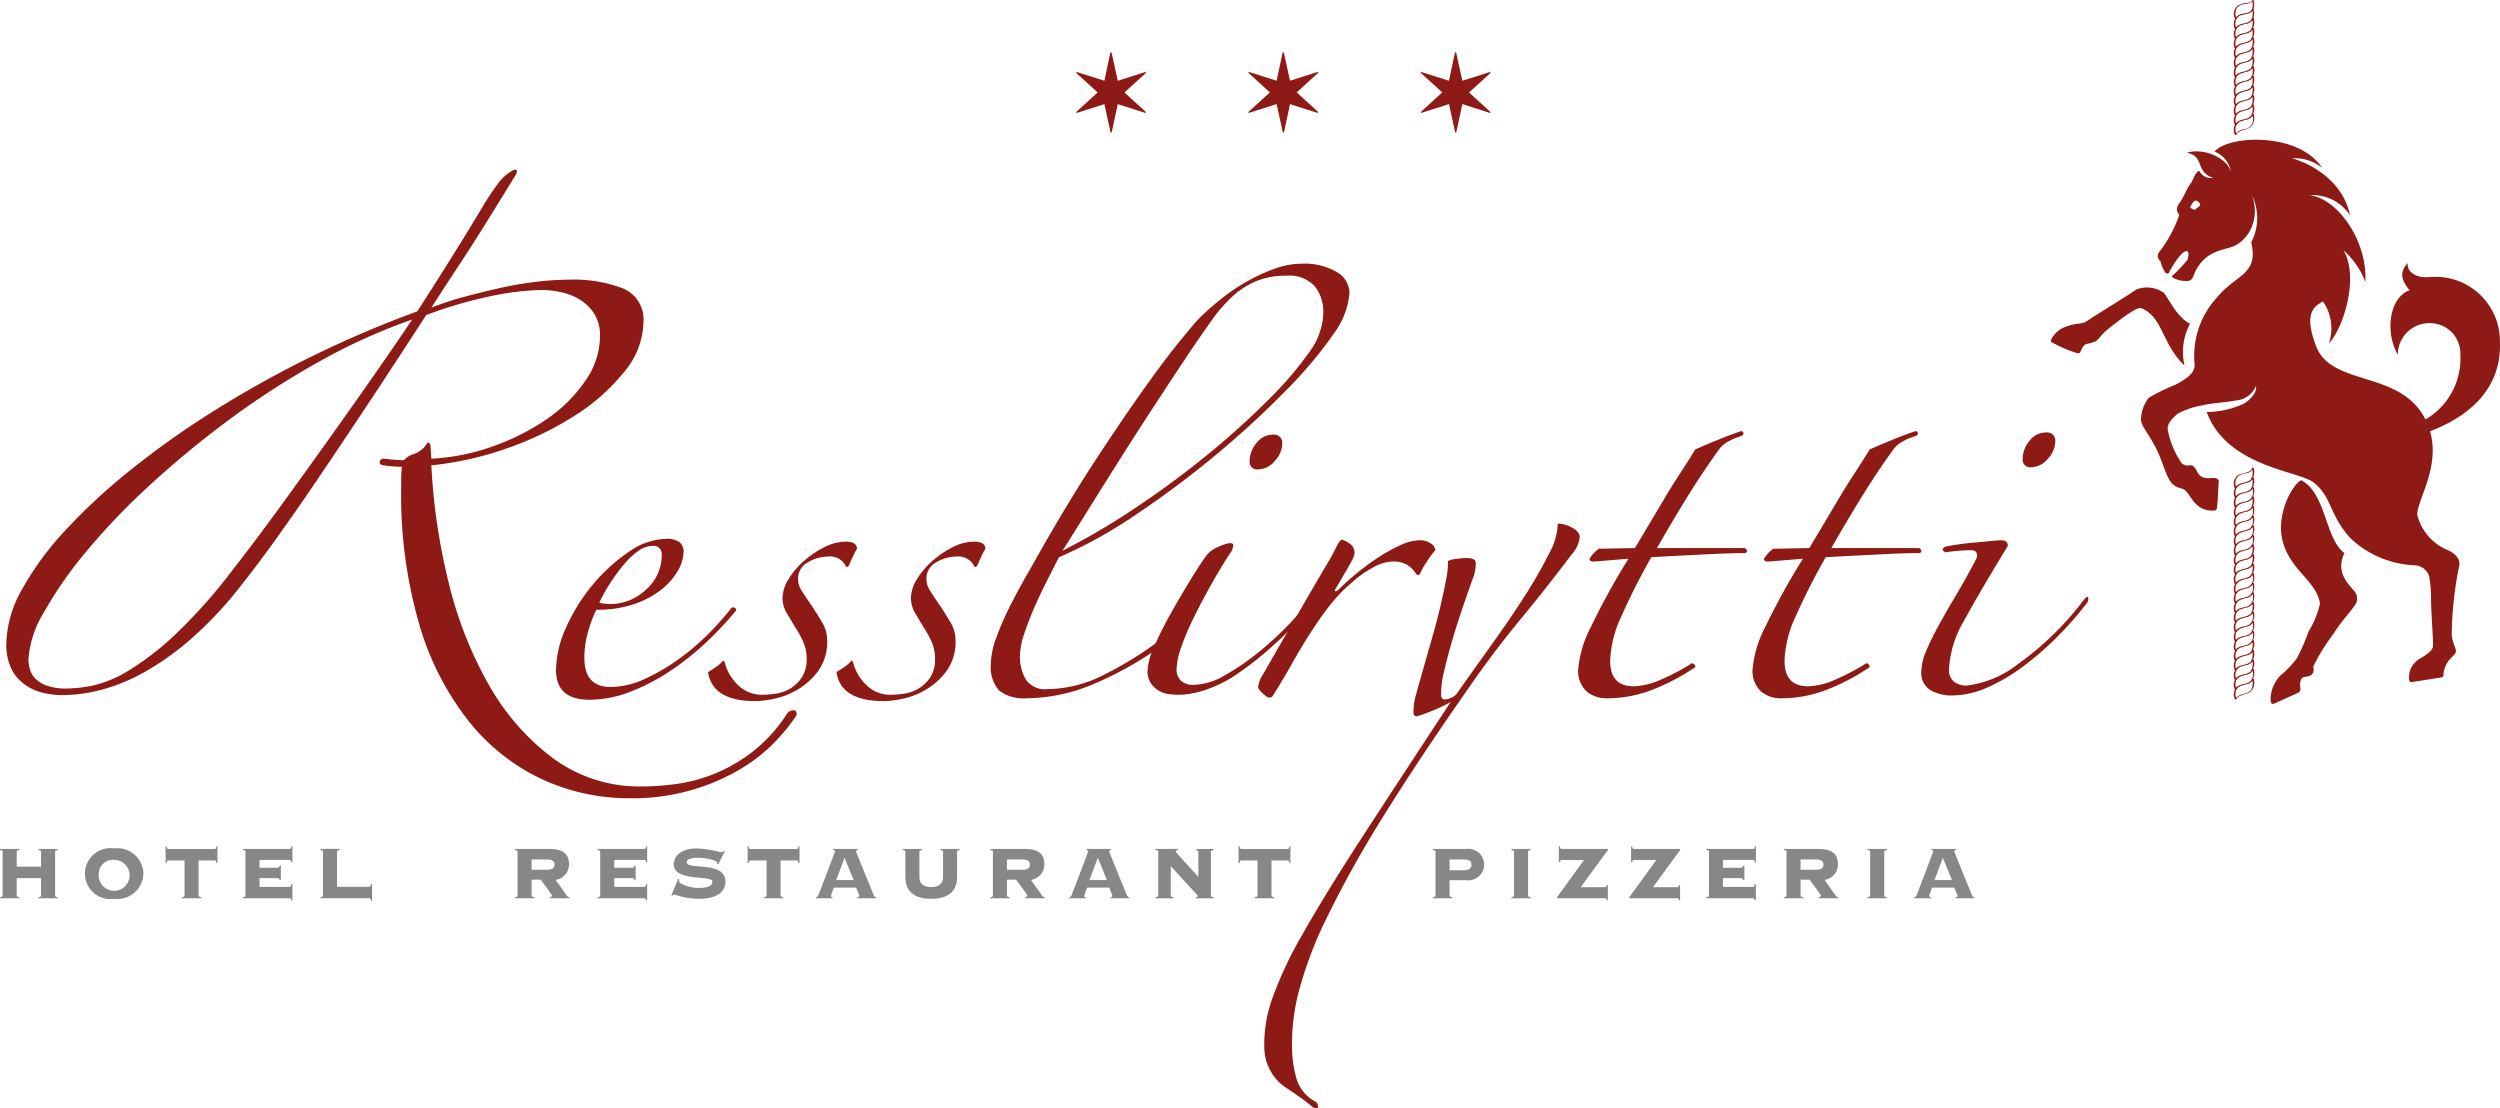 <svg id="Logo" xmlns="http://www.w3.org/2000/svg" xmlns:xlink="http://www.w3.org/1999/xlink" width="200" height="88.671" viewBox="0 0 200 88.671">
  <defs>
    <clipPath id="clip-path">
      <rect id="Rechteck_87" data-name="Rechteck 87" width="200" height="88.671" fill="none"/>
    </clipPath>
  </defs>
  <g id="Gruppe_43" data-name="Gruppe 43">
    <g id="Gruppe_42" data-name="Gruppe 42" clip-path="url(#clip-path)">
      <path id="Pfad_7667" data-name="Pfad 7667" d="M33.053,61.623q-.353,0-.707-.029c-.236-.02-.491-.048-.766-.089-.236-.038-.334-.137-.294-.294a.314.314,0,0,1,.352-.236q.472.061.885.089c.275.02.51.03.708.03a1.589,1.589,0,0,1,.824-.5,2.107,2.107,0,0,0,1.061-.914c.157,0,.235.138.235.412l.061.885A17.036,17.036,0,0,0,40.3,60a18.226,18.226,0,0,0,4.331-2.181,11.73,11.73,0,0,0,3.094-3.064,6.279,6.279,0,0,0,1.179-3.565,3.236,3.236,0,0,0-.472-1.827,3.661,3.661,0,0,0-1.149-1.119,4.768,4.768,0,0,0-1.5-.588,7.256,7.256,0,0,0-1.531-.178,21.8,21.8,0,0,0-3.832.442A34.9,34.9,0,0,0,35,49.484q-2.593,4.007-4.744,7.248t-3.948,5.893q-1.8,2.652-3.3,4.744t-2.858,3.8A30.7,30.7,0,0,1,16.2,75.382a22.2,22.2,0,0,1-3.771,2.683,14.712,14.712,0,0,1-3.477,1.414,12.736,12.736,0,0,1-3.064.412,6.922,6.922,0,0,1-1.5-.176,4.117,4.117,0,0,1-1.473-.647A3.45,3.45,0,0,1,1.821,77.8a4.407,4.407,0,0,1-.412-2.033,9.132,9.132,0,0,1,1.237-4.3A23.862,23.862,0,0,1,6.094,66.75a47.491,47.491,0,0,1,5.245-4.862,70.5,70.5,0,0,1,6.688-4.743,86.927,86.927,0,0,1,16.264-7.956q1.589-2.474,2.917-4.6t2.445-4.007q.471-.766,1.032-1.532a3.767,3.767,0,0,1,1.208-1.121q.529-.236.294.3-.471.765-1.179,1.915t-1.59,2.563q-.885,1.415-1.916,2.976t-2.091,3.211A23.6,23.6,0,0,1,38,48.04q1.415-.383,2.858-.707a29.148,29.148,0,0,1,2.888-.5,22.039,22.039,0,0,1,2.681-.179,11,11,0,0,1,4.331.708,2.679,2.679,0,0,1,1.62,2.711,6.354,6.354,0,0,1-1.531,3.949,16.07,16.07,0,0,1-3.948,3.5A25.519,25.519,0,0,1,41.45,60.15a25.868,25.868,0,0,1-6.039,1.356,49.514,49.514,0,0,0,1.354,9.252,31.533,31.533,0,0,0,3.211,8.25,18.969,18.969,0,0,0,5.157,5.922,11.662,11.662,0,0,0,7.13,2.268,20.686,20.686,0,0,0,2.8-.206,12.758,12.758,0,0,0,3.035-.825A13.051,13.051,0,0,0,61.133,84.4a12.168,12.168,0,0,0,2.74-3.035.639.639,0,0,1,.471-.264c.2-.021.294.107.294.381a14.6,14.6,0,0,1-1.944,2.358,13.373,13.373,0,0,1-2.827,2.122,16.939,16.939,0,0,1-8.6,2.179,16.584,16.584,0,0,1-6.953-1.5,16.32,16.32,0,0,1-5.835-4.568,22.681,22.681,0,0,1-4.006-7.748,37.214,37.214,0,0,1-1.474-11.109v-.648a8.785,8.785,0,0,1,.058-.943M19.559,69.814q1.709-2.179,3.683-4.89t3.948-5.482q1.975-2.768,3.742-5.3t2.946-4.3a47.17,47.17,0,0,0-7.689,3.507A67.71,67.71,0,0,0,19,58.029a77.473,77.473,0,0,0-6.306,5.244,53.3,53.3,0,0,0-5.008,5.275,31.887,31.887,0,0,0-3.3,4.773,8.194,8.194,0,0,0-1.208,3.742,3.288,3.288,0,0,0,.088.649,1.774,1.774,0,0,0,.383.765,2.4,2.4,0,0,0,.914.62,4.37,4.37,0,0,0,1.68.265,11.151,11.151,0,0,0,2.091-.236,9.474,9.474,0,0,0,2.829-1.179,22.6,22.6,0,0,0,3.713-2.859,42.19,42.19,0,0,0,4.684-5.274" transform="translate(-0.904 -24.281)" fill="#8d1a14"/>
      <path id="Pfad_7668" data-name="Pfad 7668" d="M138.427,125.906a27.147,27.147,0,0,1-2.3,2.466,21.758,21.758,0,0,1-2.892,2.325,16.657,16.657,0,0,1-3.233,1.7,9.081,9.081,0,0,1-3.317.652q-2.665,0-2.665-2.381a8.479,8.479,0,0,1,.822-3.431,14.445,14.445,0,0,1,2.126-3.4,13.721,13.721,0,0,1,2.864-2.609,5.37,5.37,0,0,1,2.976-1.049,1.663,1.663,0,0,1,1.106.284.953.953,0,0,1,.312.737,3.162,3.162,0,0,1-.425,1.474,5.162,5.162,0,0,1-1.276,1.5,7.3,7.3,0,0,1-2.155,1.192,9.021,9.021,0,0,1-3.118.481,9.042,9.042,0,0,0-.623,1.617,7.516,7.516,0,0,0-.341,2.24q0,2.323,2.1,2.324a6.542,6.542,0,0,0,2.693-.625,15.567,15.567,0,0,0,2.693-1.559,19.321,19.321,0,0,0,2.411-2.041,21.438,21.438,0,0,0,1.842-2.07.229.229,0,0,1,.4.171m-5.953-4.423a.651.651,0,0,0-.737-.737,2.007,2.007,0,0,0-1.164.425,6.251,6.251,0,0,0-1.162,1.107,14.236,14.236,0,0,0-1.076,1.474,12.821,12.821,0,0,0-.852,1.53,1.3,1.3,0,0,0,.4.086c.189.018.34.027.454.027a4.115,4.115,0,0,0,2.891-1.162,3.636,3.636,0,0,0,1.247-2.749" transform="translate(-79.538 -77.071)" fill="#8d1a14"/>
      <path id="Pfad_7669" data-name="Pfad 7669" d="M169.218,122.683c-.114.188-.208.207-.284.056a1.4,1.4,0,0,0-1.417-.737,3.177,3.177,0,0,0-1.587.453,1.472,1.472,0,0,0-.8,1.361,1.694,1.694,0,0,0,.284.906q.284.456.793,1.193c.3.452.586.907.852,1.36a2.785,2.785,0,0,1,.4,1.417,4,4,0,0,1-.681,2.411,5.56,5.56,0,0,1-1.616,1.5,5.986,5.986,0,0,1-1.9.765,8.034,8.034,0,0,1-1.531.2q-3.459,0-3.8-2.325.284-.168.652-.424a2.293,2.293,0,0,0,.538-.483c.076,0,.133.076.17.228a3.723,3.723,0,0,0,1.078,1.757,2.662,2.662,0,0,0,1.871.737,8.012,8.012,0,0,0,1.077-.085,3.142,3.142,0,0,0,1.164-.4,2.958,2.958,0,0,0,.935-.879,2.632,2.632,0,0,0,.4-1.531,3.252,3.252,0,0,0-.283-1.361,8.1,8.1,0,0,0-.624-1.135l-.68-1.134a2.376,2.376,0,0,1-.341-1.247,2.884,2.884,0,0,1,.482-1.475,6.261,6.261,0,0,1,1.219-1.446,7.878,7.878,0,0,1,1.616-1.1,3.747,3.747,0,0,1,1.729-.454q.908,0,.908.567a6.578,6.578,0,0,0-.34.652c-.113.246-.208.464-.283.653" transform="translate(-101.285 -77.477)" fill="#8d1a14"/>
      <path id="Pfad_7670" data-name="Pfad 7670" d="M197.847,122.683c-.114.188-.208.207-.284.056a1.4,1.4,0,0,0-1.417-.737,3.179,3.179,0,0,0-1.587.453,1.472,1.472,0,0,0-.8,1.361,1.691,1.691,0,0,0,.285.906q.284.456.793,1.193c.3.452.586.907.852,1.36a2.784,2.784,0,0,1,.4,1.417,3.992,3.992,0,0,1-.68,2.411,5.562,5.562,0,0,1-1.615,1.5,5.988,5.988,0,0,1-1.9.765,8.03,8.03,0,0,1-1.531.2q-3.46,0-3.8-2.325.284-.168.652-.424a2.3,2.3,0,0,0,.538-.483c.076,0,.133.076.17.228A3.72,3.72,0,0,0,189,132.321a2.661,2.661,0,0,0,1.871.737,8.013,8.013,0,0,0,1.078-.085,3.144,3.144,0,0,0,1.164-.4,2.963,2.963,0,0,0,.935-.879,2.632,2.632,0,0,0,.4-1.531,3.252,3.252,0,0,0-.283-1.361,8.1,8.1,0,0,0-.624-1.135q-.34-.567-.68-1.134a2.373,2.373,0,0,1-.341-1.247,2.881,2.881,0,0,1,.482-1.475,6.288,6.288,0,0,1,1.219-1.446,7.871,7.871,0,0,1,1.615-1.1,3.753,3.753,0,0,1,1.73-.454q.907,0,.907.567a6.743,6.743,0,0,0-.34.652c-.113.246-.209.464-.284.653" transform="translate(-119.645 -77.477)" fill="#8d1a14"/>
      <path id="Pfad_7671" data-name="Pfad 7671" d="M248.33,64.572a33.868,33.868,0,0,1-3.8,4.48A73.111,73.111,0,0,1,239,74.126a76.907,76.907,0,0,1-6.322,4.734,37.406,37.406,0,0,1-6.237,3.46q-.4.793-.935,1.843t-1.02,2.154q-.483,1.106-.822,2.127a5.818,5.818,0,0,0-.34,1.814,3.587,3.587,0,0,0,.454,1.814,1.846,1.846,0,0,0,1.758.795,10.025,10.025,0,0,0,4.31-1.049,28.207,28.207,0,0,0,4.592-2.806c.227-.189.378-.218.454-.085s.019.273-.17.425a27.966,27.966,0,0,1-5.726,3.2,14.061,14.061,0,0,1-5.161,1.05,3.229,3.229,0,0,1-2.155-.6,2.819,2.819,0,0,1-.68-2.183,6.24,6.24,0,0,1,.425-2.042,22.731,22.731,0,0,1,1.048-2.438q.627-1.246,1.306-2.438t1.191-2.1q2.323-4.084,4.479-7.372t3.856-5.669q1.7-2.382,2.863-3.8t1.5-1.758a20.493,20.493,0,0,1,1.871-1.645,16,16,0,0,1,2.1-1.388,13.549,13.549,0,0,1,2.154-.965,6.184,6.184,0,0,1,1.986-.368,5.173,5.173,0,0,1,2.92.68,1.97,1.97,0,0,1,.992,1.645,6.378,6.378,0,0,1-1.362,3.4m-1.586.964a4.984,4.984,0,0,0,.566-1.219,4.773,4.773,0,0,0,.284-1.56,3.249,3.249,0,0,0-.679-2.1,2.745,2.745,0,0,0-2.269-.851,6.188,6.188,0,0,0-2.467.454,6.614,6.614,0,0,0-1.9,1.247,12.336,12.336,0,0,0-1.615,1.872q-.766,1.077-1.616,2.324-1.248,1.871-2.752,4.167t-2.919,4.536q-1.418,2.239-2.636,4.2t-2.013,3.2a54.836,54.836,0,0,0,5.755-3.374q3.033-2.012,5.813-4.281a63.391,63.391,0,0,0,5.018-4.535,27.687,27.687,0,0,0,3.431-4.083" transform="translate(-141.729 -37.738)" fill="#8d1a14"/>
      <path id="Pfad_7672" data-name="Pfad 7672" d="M269.262,110.323a25.54,25.54,0,0,1-3.119,3.344,26.706,26.706,0,0,1-3.23,2.552,10.189,10.189,0,0,1-2.325,1.133,6.886,6.886,0,0,1-2.155.4,6.608,6.608,0,0,1-.794-.056,2.04,2.04,0,0,1-.822-.283,2.1,2.1,0,0,1-.624-.6,1.71,1.71,0,0,1-.254-.992,5.363,5.363,0,0,1,.567-2.013q.565-1.275,1.332-2.636t1.53-2.607q.766-1.249,1.22-1.872a2.13,2.13,0,0,1,.992-.764,3.123,3.123,0,0,1,.935-.313c.188,0,.284.057.284.171a1.094,1.094,0,0,1-.085.341.959.959,0,0,1-.2.34q-.737,1.134-1.5,2.494t-1.39,2.637a20.65,20.65,0,0,0-.992,2.353,5.645,5.645,0,0,0-.368,1.7,1.231,1.231,0,0,0,.368.993,1.48,1.48,0,0,0,.992.312,5.169,5.169,0,0,0,2.5-.766,19.457,19.457,0,0,0,2.693-1.842,25.709,25.709,0,0,0,2.465-2.268,21.658,21.658,0,0,0,1.759-2.042c.188-.188.293-.235.312-.142a.854.854,0,0,1-.086.426m-2.551-12.645a2.083,2.083,0,0,1-.595,1.361,1.751,1.751,0,0,1-1.333.68.6.6,0,0,1-.681-.68,2.252,2.252,0,0,1,.539-1.417,1.635,1.635,0,0,1,1.331-.682.653.653,0,0,1,.737.738" transform="translate(-164.135 -62.168)" fill="#8d1a14"/>
      <path id="Pfad_7673" data-name="Pfad 7673" d="M294.773,121.187a9.157,9.157,0,0,0-.708.965,5.552,5.552,0,0,0-.483.851.221.221,0,0,1-.227.17c-.038,0-.094-.056-.169-.17a2.476,2.476,0,0,0-.313-.369,2.055,2.055,0,0,0-.54-.368,2.194,2.194,0,0,0-.963-.17,3.4,3.4,0,0,0-1.643.511,8.328,8.328,0,0,0-1.588,1.133,12.481,12.481,0,0,0-1.9,1.984q-.821,1.078-1.559,2.24t-1.419,2.382q-.679,1.217-1.473,2.464c-.039.114-.152.171-.34.171-.076,0-.237-.113-.483-.34s-.367-.4-.367-.509a2.358,2.358,0,0,1,.4-1.022q.907-1.589,1.843-3.2t1.757-3.035q.822-1.417,1.445-2.465a17.286,17.286,0,0,0,.852-1.559c.189-.34.32-.511.4-.511a1.769,1.769,0,0,1,.566.284.887.887,0,0,1,.453.793,1.539,1.539,0,0,1-.2.567c-.132.265-.283.538-.453.822s-.33.559-.482.822-.265.453-.339.567c-.114.189-.133.283-.057.283a.458.458,0,0,0,.282-.171q.569-.566,1.39-1.246a19.043,19.043,0,0,1,1.73-1.276,12.834,12.834,0,0,1,1.786-.992,3.88,3.88,0,0,1,1.56-.4,1.5,1.5,0,0,1,.878.255.7.7,0,0,1,.369.538" transform="translate(-179.949 -77.173)" fill="#8d1a14"/>
      <path id="Pfad_7674" data-name="Pfad 7674" d="M307.209,117.819a2.419,2.419,0,0,1-.674,1.449q-1.984,2.64-4.005,5.084t-3.785,4.961q-4.436,6.323-7.3,10.961a86.334,86.334,0,0,0-4.5,8.086,31.481,31.481,0,0,0-2.237,5.944,16.591,16.591,0,0,0-.509,4.591,9.257,9.257,0,0,0,.389,2.4,3.121,3.121,0,0,0,1.494,1.722.445.445,0,0,1,.187.39q.012.284-.452.019a9.849,9.849,0,0,0-.853-.673q-.557-.4-1.2-.826a3.7,3.7,0,0,1-1.187-1.2,3.917,3.917,0,0,1-.6-2.017,10.864,10.864,0,0,1,.624-3.916,31.234,31.234,0,0,1,2.44-5.186q1.738-3.087,4.635-7.554t7.209-11.014a14.905,14.905,0,0,1-2.674,1.139.251.251,0,0,1-.3-.272,5.056,5.056,0,0,1,.217-1.512q.247-.891.787-2.787.246-.862.566-1.984t.584-2.239q.261-1.118.447-2.091a7.08,7.08,0,0,0,.16-1.539,2.286,2.286,0,0,1,.674-.17q.395-.047.679-.06c.566-.024.856.1.868.36a3.261,3.261,0,0,1-.23,1.258q-.354.98-.807,2.306t-.848,2.676q-.394,1.351-.657,2.5a7.2,7.2,0,0,0-.232,1.828c.011.264.111.392.3.383a1.41,1.41,0,0,0,.421-.1,1.661,1.661,0,0,0,.471-.275q1.443-2.049,2.914-4.1t2.638-3.889a35.613,35.613,0,0,0,1.9-3.318,5.275,5.275,0,0,0,.692-2.386,2.338,2.338,0,0,1,1.091.293q.637.312.656.765" transform="translate(-180.832 -74.878)" fill="#8d1a14"/>
      <path id="Pfad_7675" data-name="Pfad 7675" d="M365.048,96.548a4.362,4.362,0,0,0-1.021.425,2.246,2.246,0,0,0-.851.766q-1.3,1.814-2.523,3.8t-2.353,3.969h7.031c.113.076.17.151.17.227a.181.181,0,0,1-.114.169c-.3,0-.757.01-1.361.029s-1.267.047-1.985.086-1.455.075-2.211.112-1.418.076-1.985.114a53.191,53.191,0,0,0-2.438,4.819,9.021,9.021,0,0,0-.851,3.459q0,2.042,1.873,2.041a5.519,5.519,0,0,0,2.069-.481,18.356,18.356,0,0,0,2.467-1.276c.112-.115.226-.1.339.029s.076.235-.113.31a16.752,16.752,0,0,1-3.572,1.814,10.213,10.213,0,0,1-3.345.568,2.488,2.488,0,0,1-1.589-.539,2.218,2.218,0,0,1-.68-1.843,9,9,0,0,1,1.021-3.346,54.608,54.608,0,0,1,3-5.443l-1.672.142q-.994.085-1.163.085c-.189,0-.283-.076-.283-.227a2.8,2.8,0,0,1,.736-.794l2.892-.057q.509-.851,1.134-1.9l1.248-2.1q.625-1.048,1.276-2.041t1.162-1.843c.416-.188.992-.435,1.731-.737s1.389-.547,1.956-.737c.075,0,.131.048.17.142s-.02.179-.17.255" transform="translate(-225.743 -61.662)" fill="#8d1a14"/>
      <path id="Pfad_7676" data-name="Pfad 7676" d="M403.933,96.548a4.33,4.33,0,0,0-1.021.425,2.24,2.24,0,0,0-.849.766q-1.307,1.814-2.524,3.8t-2.353,3.969h7.03c.115.076.172.151.172.227a.181.181,0,0,1-.114.169c-.3,0-.756.01-1.361.029s-1.267.047-1.984.086-1.456.075-2.211.112-1.419.076-1.985.114a52.536,52.536,0,0,0-2.438,4.819,9.015,9.015,0,0,0-.851,3.459q0,2.042,1.872,2.041a5.519,5.519,0,0,0,2.069-.481,18.271,18.271,0,0,0,2.466-1.276c.113-.115.227-.1.34.029s.076.235-.113.31a16.777,16.777,0,0,1-3.572,1.814,10.21,10.21,0,0,1-3.345.568,2.48,2.48,0,0,1-1.588-.539,2.225,2.225,0,0,1-.681-1.843,9.018,9.018,0,0,1,1.021-3.346,54.786,54.786,0,0,1,3.005-5.443l-1.673.142c-.662.057-1.048.085-1.162.085-.189,0-.283-.076-.283-.227a2.845,2.845,0,0,1,.736-.794l2.892-.057c.34-.567.72-1.2,1.134-1.9s.833-1.4,1.248-2.1.841-1.38,1.276-2.041.822-1.276,1.163-1.843q.624-.282,1.73-.737t1.956-.737c.075,0,.132.048.17.142s-.02.179-.17.255" transform="translate(-250.681 -61.662)" fill="#8d1a14"/>
      <path id="Pfad_7677" data-name="Pfad 7677" d="M441.784,110.076a26.8,26.8,0,0,1-2.41,2.75,24.515,24.515,0,0,1-2.751,2.382,14.389,14.389,0,0,1-2.862,1.672,7.068,7.068,0,0,1-2.806.623,3.338,3.338,0,0,1-1.7-.424,1.585,1.585,0,0,1-.737-1.5,4.358,4.358,0,0,1,.4-1.673,22.479,22.479,0,0,1,1.022-2.069q.622-1.134,1.417-2.466t1.586-2.865a.581.581,0,0,0,0-.368c-.036-.17-.188-.256-.454-.256a13.989,13.989,0,0,0-2.04.17c-.3-.15-.3-.3,0-.453q.509-.113,1.162-.2t1.3-.142c.436-.037.831-.075,1.192-.113s.633-.057.823-.057q.507,0,.508.454-2.322,3.8-3.515,6.009a8.42,8.42,0,0,0-1.19,3.856,1.182,1.182,0,0,0,.4.992,1.6,1.6,0,0,0,1.021.312,8.247,8.247,0,0,0,4.11-1.73,24.1,24.1,0,0,0,5.3-5.188c.188-.189.292-.227.312-.113a.662.662,0,0,1-.084.4M439.232,97.2a2.086,2.086,0,0,1-.594,1.361,1.748,1.748,0,0,1-1.333.68.6.6,0,0,1-.682-.68,2.261,2.261,0,0,1,.54-1.417,1.639,1.639,0,0,1,1.332-.68.651.651,0,0,1,.737.737" transform="translate(-274.81 -61.865)" fill="#8d1a14"/>
      <path id="Pfad_7678" data-name="Pfad 7678" d="M4.409,193.063c0,.067.023.12.21.135v.09H3.074v-.09c.188-.015.21-.068.21-.135v-1.387H1.334v1.387c0,.067.023.12.21.135v.09H0v-.09c.188-.015.21-.068.21-.135v-3.494c0-.068-.022-.12-.21-.135v-.09H1.545v.09c-.188.015-.21.067-.21.135v1.192h1.95v-1.192c0-.068-.022-.12-.21-.135v-.09H4.619v.09c-.187.015-.21.067-.21.135Z" transform="translate(0 -121.427)" fill="#878787"/>
      <path id="Pfad_7679" data-name="Pfad 7679" d="M23.616,191.235a2.083,2.083,0,0,1-2.339,2.018,2.039,2.039,0,1,1,0-4.034,2.083,2.083,0,0,1,2.339,2.016m-3.569,0a1.237,1.237,0,1,0,1.23-1.1,1.127,1.127,0,0,0-1.23,1.1" transform="translate(-12.145 -121.347)" fill="#878787"/>
      <path id="Pfad_7680" data-name="Pfad 7680" d="M38.24,192.912v-.09c.188-.015.21-.067.21-.135v-2.8H37.16c-.083,0-.113.038-.135.21h-.09v-1.335h.09c.023.173.053.21.135.21h3.7c.082,0,.113-.038.135-.21h.09v1.335H41c-.022-.172-.052-.21-.135-.21h-1.29v2.8c0,.068.023.12.21.135v.09Z" transform="translate(-23.687 -121.052)" fill="#878787"/>
      <path id="Pfad_7681" data-name="Pfad 7681" d="M57.2,191.473h-.09a.2.2,0,0,0-.225-.172H55.493v.7H57.9c.083,0,.113-.038.135-.225h.09v1.3h-.09c-.022-.128-.052-.165-.135-.165H54.159v-.09c.187-.015.21-.068.21-.135v-3.494c0-.068-.023-.12-.21-.135v-.09H57.9c.083,0,.113-.038.135-.211h.09v1.3h-.09c-.022-.172-.052-.209-.135-.209H55.493v.622h1.395a.2.2,0,0,0,.225-.173h.09Z" transform="translate(-34.732 -121.052)" fill="#878787"/>
      <path id="Pfad_7682" data-name="Pfad 7682" d="M72.78,192.373h2.579c.083,0,.112-.038.135-.21h.09v1.32h-.09c-.023-.158-.052-.2-.135-.2H71.445v-.09c.188-.015.21-.068.21-.135v-3.494c0-.068-.022-.12-.21-.135v-.09H72.99v.09c-.188.015-.21.067-.21.135Z" transform="translate(-45.818 -121.427)" fill="#878787"/>
      <path id="Pfad_7683" data-name="Pfad 7683" d="M116.181,193.063c0,.067.023.12.21.135v.09h-1.545v-.09c.188-.015.21-.068.21-.135v-3.494c0-.067-.023-.12-.21-.135v-.09h2.744c1.11,0,1.582.39,1.582,1.244a1.249,1.249,0,0,1-1.072,1.23l.885,1.244a.256.256,0,0,0,.218.135v.09h-1.56v-.09c.105-.008.165-.045.165-.135,0-.067-.795-1.1-.893-1.26h-.735Zm0-2.055h1.26c.443,0,.577-.195.577-.412s-.135-.413-.577-.413h-1.26Z" transform="translate(-73.651 -121.427)" fill="#878787"/>
      <path id="Pfad_7684" data-name="Pfad 7684" d="M136.327,191.473h-.09a.2.2,0,0,0-.225-.172h-1.395v.7h2.407c.082,0,.113-.038.135-.225h.09v1.3h-.09c-.022-.128-.052-.165-.135-.165h-3.742v-.09c.188-.015.21-.068.21-.135v-3.494c0-.068-.023-.12-.21-.135v-.09h3.742c.082,0,.113-.038.135-.211h.09v1.3h-.09c-.022-.172-.052-.209-.135-.209h-2.407v.622h1.395a.2.2,0,0,0,.225-.173h.09Z" transform="translate(-85.475 -121.052)" fill="#878787"/>
      <path id="Pfad_7685" data-name="Pfad 7685" d="M150.289,191.649l.075.037a.464.464,0,0,0-.015.158c0,.2.8.54,1.582.54.75,0,1.087-.18,1.087-.51,0-.555-3.089.06-3.089-1.387,0-.75.72-1.266,1.822-1.266a9.3,9.3,0,0,1,1.972.315.255.255,0,0,0,.2-.113l.082.03-.518,1.042-.09-.045v-.082c0-.188-.854-.4-1.56-.4-.652,0-.877.18-.877.353,0,.667,3.1-.15,3.1,1.574,0,.645-.487,1.357-2.114,1.357a6.166,6.166,0,0,1-1.979-.345c-.06,0-.105.052-.15.1l-.09-.022Z" transform="translate(-96.025 -121.348)" fill="#878787"/>
      <path id="Pfad_7686" data-name="Pfad 7686" d="M168.053,192.912v-.09c.188-.015.21-.067.21-.135v-2.8h-1.29c-.083,0-.112.038-.135.21h-.09v-1.335h.09c.023.173.052.21.135.21h3.7c.082,0,.113-.038.135-.21h.09v1.335h-.09c-.022-.172-.052-.21-.135-.21h-1.29v2.8c0,.068.023.12.21.135v.09Z" transform="translate(-106.936 -121.052)" fill="#878787"/>
      <path id="Pfad_7687" data-name="Pfad 7687" d="M183.42,192.434a6.44,6.44,0,0,0-.24.69c0,.045.03.075.135.075v.09h-1.327v-.09a.222.222,0,0,0,.2-.173c.067-.173,1.335-3.472,1.335-3.517s-.082-.067-.15-.075v-.09h1.957v.09c-.082.008-.135.023-.135.1,0,.06.922,2.3,1.387,3.442.075.18.12.225.21.225v.09h-1.477v-.09c.105-.008.143-.045.143-.09s-.225-.577-.255-.675Zm.188-.6H185l-.727-1.785Z" transform="translate(-116.71 -121.428)" fill="#878787"/>
      <path id="Pfad_7688" data-name="Pfad 7688" d="M204.568,189.569c0-.068-.023-.12-.21-.135v-.09H205.9v.09c-.188.015-.21.067-.21.135v2.009c0,1.32-.922,1.755-2.069,1.755s-2.069-.435-2.069-1.755v-2.009c0-.068-.023-.12-.21-.135v-.09h1.544v.09c-.187.015-.21.067-.21.135v2.009c0,.577.345.81.945.81s.945-.232.945-.81Z" transform="translate(-129.123 -121.427)" fill="#878787"/>
      <path id="Pfad_7689" data-name="Pfad 7689" d="M222.2,193.063c0,.067.023.12.21.135v.09h-1.545v-.09c.188-.015.21-.068.21-.135v-3.494c0-.067-.022-.12-.21-.135v-.09h2.744c1.11,0,1.582.39,1.582,1.244a1.249,1.249,0,0,1-1.072,1.23l.885,1.244a.257.257,0,0,0,.218.135v.09h-1.559v-.09c.1-.008.165-.045.165-.135,0-.067-.795-1.1-.892-1.26H222.2Zm0-2.055h1.259c.443,0,.578-.195.578-.412s-.135-.413-.578-.413H222.2Z" transform="translate(-141.643 -121.427)" fill="#878787"/>
      <path id="Pfad_7690" data-name="Pfad 7690" d="M239.9,192.434a6.3,6.3,0,0,0-.24.69c0,.045.03.075.135.075v.09h-1.327v-.09a.222.222,0,0,0,.195-.173c.068-.173,1.334-3.472,1.334-3.517s-.082-.067-.15-.075v-.09H241.8v.09c-.083.008-.135.023-.135.1,0,.06.922,2.3,1.387,3.442.075.18.12.225.21.225v.09h-1.477v-.09c.105-.008.142-.045.142-.09s-.225-.577-.255-.675Zm.187-.6h1.395l-.727-1.785Z" transform="translate(-152.93 -121.428)" fill="#878787"/>
      <path id="Pfad_7691" data-name="Pfad 7691" d="M257.948,189.569c0-.068-.022-.12-.21-.135v-.09h1.807v.09c-.172.008-.21.053-.21.1,0,.083,1.3,1.462,1.822,2.04v-2c0-.09-.06-.127-.158-.135v-.09h1.372v.09c-.187.015-.21.067-.21.135v3.494c0,.068.023.12.21.135v.09h-1.425v-.09c.135,0,.172-.03.172-.082,0-.1-.187-.2-2.167-2.407v2.354c0,.068.023.12.21.135v.09h-1.425v-.09c.188-.015.21-.067.21-.135Z" transform="translate(-165.289 -121.427)" fill="#878787"/>
      <path id="Pfad_7692" data-name="Pfad 7692" d="M277.542,192.912v-.09c.187-.015.21-.067.21-.135v-2.8h-1.29c-.083,0-.113.038-.135.21h-.09v-1.335h.09c.022.173.052.21.135.21h3.7c.083,0,.112-.038.135-.21h.09v1.335h-.09c-.023-.172-.052-.21-.135-.21h-1.29v2.8c0,.068.023.12.21.135v.09Z" transform="translate(-177.152 -121.052)" fill="#878787"/>
      <path id="Pfad_7693" data-name="Pfad 7693" d="M320.911,193.063c0,.068.022.12.21.135v.09h-1.545v-.09c.187-.015.21-.067.21-.135v-3.494c0-.068-.023-.12-.21-.135v-.09h2.684a1.26,1.26,0,1,1,0,2.5h-1.349Zm0-2.017h1.14c.4,0,.608-.135.608-.45,0-.292-.2-.413-.608-.413h-1.14Z" transform="translate(-204.946 -121.427)" fill="#878787"/>
      <path id="Pfad_7694" data-name="Pfad 7694" d="M337.092,193.288v-.09c.188-.015.211-.067.211-.135v-3.494c0-.068-.023-.12-.211-.135v-.09h1.545v.09c-.187.015-.21.067-.21.135v3.494c0,.068.023.12.21.135v.09Z" transform="translate(-216.179 -121.427)" fill="#878787"/>
      <path id="Pfad_7695" data-name="Pfad 7695" d="M349.162,192.027h1.949c.083,0,.113-.037.135-.165h.09v1.215h-.09c-.023-.128-.052-.165-.135-.165h-3.839v-.09l2.16-2.969H347.64c-.083,0-.113.037-.135.172h-.09v-1.267h.09c.022.173.052.21.135.21h3.7v.09Z" transform="translate(-222.708 -121.052)" fill="#878787"/>
      <path id="Pfad_7696" data-name="Pfad 7696" d="M365.278,192.027h1.949c.083,0,.112-.037.135-.165h.09v1.215h-.09c-.022-.128-.052-.165-.135-.165h-3.839v-.09l2.159-2.969h-1.792c-.083,0-.113.037-.135.172h-.09v-1.267h.09c.022.173.052.21.135.21h3.7v.09Z" transform="translate(-233.043 -121.052)" fill="#878787"/>
      <path id="Pfad_7697" data-name="Pfad 7697" d="M383.614,191.473h-.09a.2.2,0,0,0-.225-.172H381.9v.7h2.406c.083,0,.113-.038.135-.225h.09v1.3h-.09c-.022-.128-.053-.165-.135-.165H380.57v-.09c.188-.015.21-.068.21-.135v-3.494c0-.068-.023-.12-.21-.135v-.09h3.741c.083,0,.113-.038.135-.211h.09v1.3h-.09c-.022-.172-.053-.209-.135-.209H381.9v.622H383.3a.2.2,0,0,0,.225-.173h.09Z" transform="translate(-244.062 -121.052)" fill="#878787"/>
      <path id="Pfad_7698" data-name="Pfad 7698" d="M399.192,193.063c0,.067.022.12.21.135v.09h-1.545v-.09c.187-.015.21-.068.21-.135v-3.494c0-.067-.023-.12-.21-.135v-.09H400.6c1.11,0,1.583.39,1.583,1.244a1.25,1.25,0,0,1-1.072,1.23l.884,1.244a.256.256,0,0,0,.217.135v.09h-1.559v-.09c.1-.008.165-.045.165-.135,0-.067-.8-1.1-.892-1.26h-.735Zm0-2.055h1.259c.442,0,.577-.195.577-.412s-.135-.413-.577-.413h-1.259Z" transform="translate(-255.148 -121.427)" fill="#878787"/>
      <path id="Pfad_7699" data-name="Pfad 7699" d="M416.523,193.288v-.09c.187-.015.21-.067.21-.135v-3.494c0-.068-.023-.12-.21-.135v-.09h1.545v.09c-.188.015-.21.067-.21.135v3.494c0,.068.022.12.21.135v.09Z" transform="translate(-267.119 -121.427)" fill="#878787"/>
      <path id="Pfad_7700" data-name="Pfad 7700" d="M428.364,192.434a6.207,6.207,0,0,0-.24.69c0,.045.03.075.135.075v.09h-1.328v-.09a.222.222,0,0,0,.2-.173c.067-.173,1.334-3.472,1.334-3.517s-.082-.067-.15-.075v-.09h1.957v.09c-.082.008-.135.023-.135.1,0,.06.923,2.3,1.387,3.442.075.18.12.225.21.225v.09h-1.477v-.09c.1-.008.143-.045.143-.09s-.225-.577-.255-.675Zm.187-.6h1.4l-.728-1.785Z" transform="translate(-273.794 -121.428)" fill="#878787"/>
      <path id="Pfad_7701" data-name="Pfad 7701" d="M245.607,16.453v.026l-.048.027-.035-.009-2.171-.693-.478,2.229a.182.182,0,0,1-.026.043.041.041,0,0,1-.03.009.064.064,0,0,1-.031-.017.066.066,0,0,1-.018-.031l-.487-2.233-2.175.693-.035.009-.044-.027v-.026l.027-.044,1.688-1.54-1.688-1.535-.027-.044v-.027l.044-.026.035.009,2.175.689.473-2.224a.155.155,0,0,1,.029-.042.043.043,0,0,1,.024-.015.11.11,0,0,1,.035.022.1.1,0,0,1,.022.031l.487,2.229,2.171-.689.035-.009.048.026v.027l-.031.044-1.688,1.535,1.688,1.54Z" transform="translate(-153.932 -7.474)" fill="#8d1a14"/>
      <path id="Pfad_7702" data-name="Pfad 7702" d="M284.027,16.453v.026l-.048.027-.035-.009-2.171-.693-.477,2.229a.19.19,0,0,1-.027.043.041.041,0,0,1-.031.009.069.069,0,0,1-.031-.017.073.073,0,0,1-.017-.031L280.7,15.8l-2.175.693-.035.009-.044-.027v-.026l.026-.044,1.688-1.54-1.688-1.535-.026-.044v-.027l.044-.026.035.009,2.175.689.474-2.224a.155.155,0,0,1,.028-.042c.011-.01.019-.015.025-.015a.122.122,0,0,1,.035.022.11.11,0,0,1,.022.031l.486,2.229,2.171-.689.035-.009.048.026v.027l-.031.044-1.688,1.535L284,16.409Z" transform="translate(-178.571 -7.474)" fill="#8d1a14"/>
      <path id="Pfad_7703" data-name="Pfad 7703" d="M322.449,16.453v.026l-.048.027-.035-.009L320.2,15.8l-.478,2.229a.183.183,0,0,1-.026.043.041.041,0,0,1-.031.009.06.06,0,0,1-.03-.017.067.067,0,0,1-.018-.031l-.487-2.233-2.174.693-.035.009-.044-.027v-.026l.026-.044,1.688-1.54L316.9,13.334l-.026-.044v-.027l.044-.026.035.009,2.174.689.475-2.224a.135.135,0,0,1,.029-.042.042.042,0,0,1,.023-.015.118.118,0,0,1,.036.022.114.114,0,0,1,.021.031l.487,2.229,2.17-.689.035-.009.048.026v.027l-.03.044-1.689,1.535,1.689,1.54Z" transform="translate(-203.211 -7.474)" fill="#8d1a14"/>
      <path id="Pfad_7704" data-name="Pfad 7704" d="M468.535,66.982a4.791,4.791,0,0,0-.436,3.342c-1.806-1.692-1.72-3.881-3.453-4.589-.346-.14-1.591.828-2.495,1.53-.817.635-.9.987-1.187,1.135a4.333,4.333,0,0,1-.726.2c-.255.09-.372.4-.477.645a.18.18,0,0,1-.2.1,10.426,10.426,0,0,1-2.084-.885.155.155,0,0,1-.053-.205,2.07,2.07,0,0,1,1.218-1.055c.78-.288,1.277-.188,1.59-.4.684-.473,3.336-2.078,4.012-2.565a2.347,2.347,0,0,1,2.217.283c.459.622,1.058,1.931,2.077,2.466" transform="translate(-293.335 -41.079)" fill="#8d1a14"/>
      <path id="Pfad_7705" data-name="Pfad 7705" d="M510.363,116.972c-.3-1.9-2.482-2.663-3.031-5.191-.427-1.964.758-4.288,1.53-4.681,1.992,1.04,1.9,4.672,3.453,5.835-.846,1.773.7,2.746.93,3.245a1.018,1.018,0,0,1,.037.7c-.271.557-1.151,1.392-1.836,2.5a16.867,16.867,0,0,0-1.608,2.59c-.027.258.118.407-.126.666s-.644.1-.821.333a1.048,1.048,0,0,0-.1.758.338.338,0,0,1-.185.386c-.119.052-1.713.775-1.9.851s-.245.03-.295-.222a2.808,2.808,0,0,1,.775-2.009,7.792,7.792,0,0,0,1.334-1.4,15.717,15.717,0,0,0,.929-2.137,6.95,6.95,0,0,0,.909-2.216" transform="translate(-324.763 -68.684)" fill="#8d1a14"/>
      <path id="Pfad_7706" data-name="Pfad 7706" d="M477.505,53.641c.086.522.494.873,1.122,2.064.69,1.309.876,2.6,1.472,3.073.443.348.736.213,1.022.529.492.545.827,1.6,2.214,1.537a.23.23,0,0,0,.239-.2c.051-.2.128-1.936.144-2.06s-.013-.294-.284-.34-.7.109-1.093-.124-.34-.569-.639-.815-.474.133-.947-.252a7.009,7.009,0,0,1-1.1-2.594c-.126-.525.336-.97.731-1.332a5.81,5.81,0,0,1,1.876-.67c.783-.216,1.607-.206,2.809-.421a1.888,1.888,0,0,0,1.63-1.174c.083.43-.289,1-.944,1.412a6.932,6.932,0,0,1-3,.678c1.607,4.379,7.306,4.695,8.535,5.629,1.474,1.119,1.26,2.6,2.959,4.467a7.952,7.952,0,0,0,5.22,2.174,1.3,1.3,0,0,1,1.076.838,9.893,9.893,0,0,1,.158,1.993c.01.886.182,3.229.159,3.627s-.695.807-1.129,1.057a1.728,1.728,0,0,0-.781,1.693s.075.154.168.14l2.3-.365c.21-.033.261-.043.279-.24a1.727,1.727,0,0,1,.109-.551c.254-.78.938-1.019.884-1.359s-.235-.57-.336-1.219a28.96,28.96,0,0,1,.607-5.609c.1-.534-.358-.937-.851-1.192a4.149,4.149,0,0,1-2.5-2.8c-.16-1.012,1.875-3.815,1.009-6.737,2.323-.89,5.757-2.865,5.592-7.16a5.149,5.149,0,0,0-5.592-5.176c-1.345.115-1.877-.58-1.778-1.131-.886.944-.237,1.675.134,2.188-1.64.6-1.96,3.381-.929,5.163a2.511,2.511,0,0,1,2.549-2.533,2.425,2.425,0,0,1,2.449,2.518,5.621,5.621,0,0,1-2.795,5.185c-1.975-3.976-7.5-2.593-8.746-5.865-.985-2.584-.212-3.168.551-3.574a3.775,3.775,0,0,1,.477,3.357c1.159-1.231,2.439-5.293,1.161-7.452a6.4,6.4,0,0,1,1.756,2.537c.165-3.564-2.466-6.805-4.5-6.933a3.528,3.528,0,0,1,3.267,1.6c-.568-2.878-3.395-4.244-4.634-4.551a3.372,3.372,0,0,1,2.405.755c-1.878-2.881-7.522-2.622-8.6-1.3a2.117,2.117,0,0,1,1.31,1.615c-.358-1.192-2.3-1.934-3.533-1.522,1.445.27.641,1.486,2.093,2.008a1.049,1.049,0,0,1-1.11-.579c-.342.162-.438.7-.677,1.024-.391.538-.472.992-.98,1.689a.661.661,0,0,0,.071.822A10.324,10.324,0,0,1,479,40.106a.515.515,0,0,0,.064.788,2.475,2.475,0,0,0,.4.923c.063.072.225.1.267.009.13-.293.951-1.716,1.4-1.739.255-.013.164.434.09.688A10.419,10.419,0,0,1,480,42.057c-.032.037-.011.123.082.172a2.168,2.168,0,0,0,1.267.231c.35-.112.359-.568.633-1.005.985-1.579,2.278-1.4,3.139-1.857a3.025,3.025,0,0,0,1.392-1.923,3.536,3.536,0,0,0-.143-2.083,4.2,4.2,0,0,1-.051,3.79c.6,2.6-1.155,2.507-2.737,4.405a6.93,6.93,0,0,0-1.8,5.3c.1.676-.556,1.193-1.574,1.709a15.63,15.63,0,0,0-2.084,1.018,2.864,2.864,0,0,0-.62,1.828m4.707-17.2c-.071.087-.316.245-.378.328-.032.044-.417-.108-.387-.207.047-.154.271-.489.369-.509a.22.22,0,0,1,.189.02.971.971,0,0,1,.151.121c.048.052.109.183.057.246" transform="translate(-306.221 -19.996)" fill="#8d1a14"/>
      <path id="Pfad_7707" data-name="Pfad 7707" d="M499.668.048c-.15.184-.506.18-.728.235a1.155,1.155,0,0,0-.5.239.858.858,0,0,0-.137,1c.026.034.105-.025.12-.048.251-.4.7-.258,1.069-.456.382-.207.366-.631.292-1.01-.005-.028-.13.021-.122.065a.949.949,0,0,1-.094.821.979.979,0,0,1-.567.194.921.921,0,0,0-.7.418l.119-.048a.66.66,0,0,1-.088-.426c.029-.434.283-.618.687-.7a1.257,1.257,0,0,0,.752-.3c.044-.055-.082-.015-.1.012" transform="translate(-319.494 -0.001)" fill="#8d1a14"/>
      <path id="Pfad_7708" data-name="Pfad 7708" d="M499.657,2.031c-.166.366-.876.284-1.187.53a.846.846,0,0,0-.174,1.033c.026.034.105-.025.119-.048.241-.38.7-.294,1.052-.5.389-.23.386-.66.309-1.062-.006-.028-.13.021-.122.065a1.018,1.018,0,0,1-.1.85,1,1,0,0,1-.57.249,1,1,0,0,0-.692.432l.12-.048a.707.707,0,0,1-.081-.5c.06-.469.413-.576.816-.656A.8.8,0,0,0,499.775,2c.021-.046-.1,0-.118.032" transform="translate(-319.49 -1.266)" fill="#8d1a14"/>
      <path id="Pfad_7709" data-name="Pfad 7709" d="M499.657,4.079c-.153.434-.857.335-1.187.595a.846.846,0,0,0-.174,1.033c.026.035.105-.025.119-.048.237-.374.711-.317,1.053-.537a.968.968,0,0,0,.308-1.092c-.006-.028-.13.021-.122.065a1.057,1.057,0,0,1-.106.881,1.067,1.067,0,0,1-.571.275,1.047,1.047,0,0,0-.68.439l.12-.049a.706.706,0,0,1-.081-.5c.06-.469.413-.576.816-.656a.742.742,0,0,0,.622-.442c.017-.049-.105,0-.118.032" transform="translate(-319.49 -2.579)" fill="#8d1a14"/>
      <path id="Pfad_7710" data-name="Pfad 7710" d="M499.657,6.217c-.153.434-.857.335-1.187.6a.846.846,0,0,0-.174,1.033c.026.035.105-.025.119-.048.237-.374.711-.317,1.053-.537a.968.968,0,0,0,.308-1.092c-.006-.028-.13.021-.122.065a1.057,1.057,0,0,1-.106.881,1.065,1.065,0,0,1-.571.275,1.046,1.046,0,0,0-.68.439l.12-.048a.707.707,0,0,1-.081-.5c.06-.468.413-.576.816-.656a.743.743,0,0,0,.622-.442c.017-.049-.105,0-.118.032" transform="translate(-319.49 -3.951)" fill="#8d1a14"/>
      <path id="Pfad_7711" data-name="Pfad 7711" d="M499.657,8.355c-.153.434-.857.335-1.187.595a.846.846,0,0,0-.174,1.033c.026.034.105-.025.119-.048.237-.374.711-.316,1.053-.537a.967.967,0,0,0,.308-1.092c-.006-.028-.13.021-.122.065a1.057,1.057,0,0,1-.106.881,1.067,1.067,0,0,1-.571.275,1.048,1.048,0,0,0-.68.439l.12-.048a.707.707,0,0,1-.081-.5c.06-.469.413-.576.816-.656a.742.742,0,0,0,.622-.441c.017-.049-.105,0-.118.032" transform="translate(-319.49 -5.322)" fill="#8d1a14"/>
      <path id="Pfad_7712" data-name="Pfad 7712" d="M499.657,10.493c-.153.433-.857.335-1.187.595a.846.846,0,0,0-.174,1.033c.026.034.105-.026.119-.048.237-.374.711-.316,1.053-.537a.967.967,0,0,0,.308-1.092c-.006-.028-.13.021-.122.065a1.057,1.057,0,0,1-.106.881,1.067,1.067,0,0,1-.571.275,1.046,1.046,0,0,0-.68.439l.12-.048a.707.707,0,0,1-.081-.5c.06-.469.414-.576.816-.656a.743.743,0,0,0,.622-.441c.017-.049-.105,0-.118.032" transform="translate(-319.49 -6.693)" fill="#8d1a14"/>
      <path id="Pfad_7713" data-name="Pfad 7713" d="M499.657,12.63c-.153.434-.857.335-1.187.6a.846.846,0,0,0-.174,1.033c.026.035.105-.025.119-.048.237-.373.711-.316,1.053-.537a.968.968,0,0,0,.308-1.092c-.006-.028-.13.021-.122.065a1.057,1.057,0,0,1-.106.881,1.068,1.068,0,0,1-.571.275,1.048,1.048,0,0,0-.68.439l.12-.048a.707.707,0,0,1-.081-.5c.06-.469.413-.576.816-.655a.744.744,0,0,0,.622-.442c.017-.049-.105,0-.118.032" transform="translate(-319.49 -8.063)" fill="#8d1a14"/>
      <path id="Pfad_7714" data-name="Pfad 7714" d="M499.657,14.768c-.153.434-.857.334-1.187.595A.846.846,0,0,0,498.3,16.4c.026.034.105-.026.119-.048.237-.373.711-.316,1.053-.536a.968.968,0,0,0,.308-1.092c-.006-.028-.13.021-.122.065a1.057,1.057,0,0,1-.106.881,1.068,1.068,0,0,1-.571.275,1.05,1.05,0,0,0-.68.438l.12-.048a.708.708,0,0,1-.081-.5c.06-.468.413-.576.816-.655a.743.743,0,0,0,.622-.442c.017-.049-.105,0-.118.032" transform="translate(-319.49 -9.435)" fill="#8d1a14"/>
      <path id="Pfad_7715" data-name="Pfad 7715" d="M499.657,16.907c-.153.434-.857.334-1.187.595a.845.845,0,0,0-.174,1.033c.026.034.105-.025.119-.048.237-.373.711-.317,1.053-.537a.967.967,0,0,0,.308-1.092c-.006-.028-.13.021-.122.065a1.057,1.057,0,0,1-.106.881,1.067,1.067,0,0,1-.571.275,1.048,1.048,0,0,0-.68.439l.12-.048a.707.707,0,0,1-.081-.5c.06-.468.413-.576.816-.656a.742.742,0,0,0,.622-.441c.017-.049-.105,0-.118.032" transform="translate(-319.49 -10.806)" fill="#8d1a14"/>
      <path id="Pfad_7716" data-name="Pfad 7716" d="M499.657,19.044c-.153.434-.857.334-1.187.595a.846.846,0,0,0-.174,1.033c.026.034.105-.026.119-.048.237-.374.711-.316,1.053-.536A.968.968,0,0,0,499.777,19c-.006-.028-.13.021-.122.065a1.057,1.057,0,0,1-.106.881,1.067,1.067,0,0,1-.571.275,1.046,1.046,0,0,0-.68.439l.12-.048a.706.706,0,0,1-.081-.5c.06-.469.413-.576.816-.656a.743.743,0,0,0,.622-.442c.017-.049-.105,0-.118.032" transform="translate(-319.49 -12.177)" fill="#8d1a14"/>
      <path id="Pfad_7717" data-name="Pfad 7717" d="M499.657,21.183c-.153.434-.857.335-1.187.595a.846.846,0,0,0-.174,1.033c.026.035.105-.025.119-.048.237-.374.711-.316,1.053-.537a.967.967,0,0,0,.308-1.092c-.006-.028-.13.021-.122.065a1.057,1.057,0,0,1-.106.881,1.067,1.067,0,0,1-.571.275,1.047,1.047,0,0,0-.68.439l.12-.048a.707.707,0,0,1-.081-.5c.06-.468.414-.576.816-.655a.743.743,0,0,0,.622-.442c.017-.049-.105,0-.118.032" transform="translate(-319.49 -13.549)" fill="#8d1a14"/>
      <path id="Pfad_7718" data-name="Pfad 7718" d="M499.657,23.32c-.153.434-.857.335-1.187.595a.846.846,0,0,0-.174,1.033c.026.034.105-.026.119-.048.244-.378.73-.315,1.073-.549a.977.977,0,0,0,.289-1.079c-.006-.028-.13.021-.122.065a1.094,1.094,0,0,1-.081.846.969.969,0,0,1-.573.3,1.067,1.067,0,0,0-.7.444l.12-.048a.708.708,0,0,1-.081-.5c.06-.469.413-.576.816-.655a.743.743,0,0,0,.622-.442c.017-.049-.105,0-.118.032" transform="translate(-319.49 -14.919)" fill="#8d1a14"/>
      <path id="Pfad_7719" data-name="Pfad 7719" d="M499.657,25.458c-.153.434-.857.334-1.187.595a.846.846,0,0,0-.174,1.033c.026.034.105-.025.119-.048.237-.373.711-.316,1.053-.536a.968.968,0,0,0,.308-1.092c-.006-.028-.13.021-.122.065a.8.8,0,0,1-.677,1.156,1.047,1.047,0,0,0-.68.439l.12-.048a.708.708,0,0,1-.081-.5c.06-.468.413-.576.816-.655a.742.742,0,0,0,.622-.442c.017-.049-.105,0-.118.032" transform="translate(-319.49 -16.29)" fill="#8d1a14"/>
      <path id="Pfad_7720" data-name="Pfad 7720" d="M499.657,104.332c-.153.434-.857.334-1.187.594a.846.846,0,0,0-.174,1.033c.026.035.105-.025.119-.048.237-.373.711-.317,1.053-.537a.967.967,0,0,0,.308-1.092c-.006-.028-.13.021-.122.065a1.057,1.057,0,0,1-.106.881,1.07,1.07,0,0,1-.571.275,1.048,1.048,0,0,0-.68.439l.12-.048a.707.707,0,0,1-.081-.5c.06-.469.413-.576.816-.656a.742.742,0,0,0,.622-.441c.017-.049-.105,0-.118.032" transform="translate(-319.49 -66.872)" fill="#8d1a14"/>
      <path id="Pfad_7721" data-name="Pfad 7721" d="M499.657,106.471c-.153.433-.857.334-1.187.595a.846.846,0,0,0-.174,1.033c.026.034.105-.025.119-.048.237-.374.711-.317,1.053-.537a.967.967,0,0,0,.308-1.091c-.006-.028-.13.021-.122.065a1.056,1.056,0,0,1-.106.881,1.068,1.068,0,0,1-.571.275,1.047,1.047,0,0,0-.68.439l.12-.048a.708.708,0,0,1-.081-.5c.06-.468.413-.576.816-.656a.743.743,0,0,0,.622-.441c.017-.049-.105,0-.118.032" transform="translate(-319.49 -68.244)" fill="#8d1a14"/>
      <path id="Pfad_7722" data-name="Pfad 7722" d="M499.657,108.608c-.153.434-.857.335-1.187.595a.846.846,0,0,0-.174,1.033c.026.035.105-.025.119-.048.237-.374.711-.317,1.053-.537a.968.968,0,0,0,.308-1.092c-.006-.028-.13.021-.122.065a.8.8,0,0,1-.677,1.156,1.046,1.046,0,0,0-.68.439l.12-.048a.708.708,0,0,1-.081-.5c.06-.468.414-.576.816-.655a.743.743,0,0,0,.622-.442c.017-.049-.105,0-.118.032" transform="translate(-319.49 -69.615)" fill="#8d1a14"/>
      <path id="Pfad_7723" data-name="Pfad 7723" d="M499.657,110.745c-.153.434-.857.335-1.187.6a.846.846,0,0,0-.174,1.033c.026.034.105-.026.119-.048.237-.373.711-.316,1.053-.537a.967.967,0,0,0,.308-1.092c-.006-.028-.13.021-.122.065a1.057,1.057,0,0,1-.106.881,1.07,1.07,0,0,1-.571.275,1.048,1.048,0,0,0-.68.438l.12-.048a.707.707,0,0,1-.081-.5c.06-.468.414-.576.816-.656a.743.743,0,0,0,.622-.442c.017-.049-.105,0-.118.032" transform="translate(-319.49 -70.986)" fill="#8d1a14"/>
      <path id="Pfad_7724" data-name="Pfad 7724" d="M499.657,112.884c-.153.434-.857.334-1.187.595a.846.846,0,0,0-.174,1.033c.026.034.105-.026.119-.048.238-.373.711-.316,1.053-.537a.967.967,0,0,0,.308-1.092c-.006-.028-.13.021-.122.065a.8.8,0,0,1-.677,1.156,1.048,1.048,0,0,0-.68.439l.12-.048a.708.708,0,0,1-.081-.5c.06-.469.413-.576.816-.655a.743.743,0,0,0,.622-.442c.017-.049-.105,0-.118.032" transform="translate(-319.49 -72.357)" fill="#8d1a14"/>
      <path id="Pfad_7725" data-name="Pfad 7725" d="M499.657,115.021c-.153.434-.857.335-1.187.6a.846.846,0,0,0-.174,1.033c.026.035.105-.025.119-.048.237-.374.711-.317,1.053-.537a.968.968,0,0,0,.308-1.092c-.006-.028-.13.021-.122.065a.8.8,0,0,1-.677,1.156,1.049,1.049,0,0,0-.68.439l.12-.048a.707.707,0,0,1-.081-.5c.06-.469.414-.576.816-.655a.744.744,0,0,0,.622-.442c.017-.049-.105,0-.118.032" transform="translate(-319.49 -73.727)" fill="#8d1a14"/>
      <path id="Pfad_7726" data-name="Pfad 7726" d="M499.657,117.16c-.153.434-.857.334-1.187.6a.846.846,0,0,0-.174,1.033c.026.034.105-.025.119-.048.237-.374.711-.317,1.053-.537a.967.967,0,0,0,.308-1.092c-.006-.028-.13.021-.122.065a.8.8,0,0,1-.677,1.156,1.05,1.05,0,0,0-.68.439l.12-.048a.707.707,0,0,1-.081-.5c.06-.469.413-.576.816-.656a.743.743,0,0,0,.622-.442c.017-.049-.105,0-.118.032" transform="translate(-319.49 -75.099)" fill="#8d1a14"/>
      <path id="Pfad_7727" data-name="Pfad 7727" d="M499.657,119.3c-.153.434-.857.334-1.187.595a.846.846,0,0,0-.174,1.033c.026.034.105-.025.119-.048.237-.374.711-.317,1.053-.537a.967.967,0,0,0,.308-1.091c-.006-.028-.13.021-.122.065a.8.8,0,0,1-.677,1.156,1.045,1.045,0,0,0-.68.439l.12-.048a.708.708,0,0,1-.081-.5c.06-.468.413-.576.816-.655a.743.743,0,0,0,.622-.442c.017-.049-.105,0-.118.032" transform="translate(-319.49 -76.47)" fill="#8d1a14"/>
      <path id="Pfad_7728" data-name="Pfad 7728" d="M499.657,121.436c-.153.434-.857.334-1.187.594a.846.846,0,0,0-.174,1.033c.026.035.105-.025.119-.048.237-.373.711-.316,1.053-.536a.967.967,0,0,0,.308-1.092c-.006-.028-.13.021-.122.065a1.057,1.057,0,0,1-.106.881,1.07,1.07,0,0,1-.571.275,1.046,1.046,0,0,0-.68.438l.12-.048a.706.706,0,0,1-.081-.5c.06-.469.414-.576.816-.656a.744.744,0,0,0,.622-.441c.018-.049-.105,0-.118.032" transform="translate(-319.49 -77.841)" fill="#8d1a14"/>
      <path id="Pfad_7729" data-name="Pfad 7729" d="M499.657,123.575c-.153.433-.858.334-1.187.594a.846.846,0,0,0-.174,1.033c.026.034.105-.025.119-.048.237-.374.711-.317,1.053-.537a.967.967,0,0,0,.308-1.091c-.006-.028-.13.021-.122.065a1.055,1.055,0,0,1-.106.881,1.068,1.068,0,0,1-.571.275,1.048,1.048,0,0,0-.68.439l.12-.048a.707.707,0,0,1-.081-.5c.06-.469.413-.576.816-.656a.742.742,0,0,0,.622-.441c.017-.049-.105,0-.118.032" transform="translate(-319.49 -79.213)" fill="#8d1a14"/>
      <path id="Pfad_7730" data-name="Pfad 7730" d="M499.657,125.711c-.153.434-.857.335-1.187.6a.845.845,0,0,0-.174,1.033c.026.034.105-.026.119-.048.237-.373.711-.317,1.053-.537a.968.968,0,0,0,.308-1.092c-.006-.028-.13.021-.122.065a1.057,1.057,0,0,1-.106.881,1.068,1.068,0,0,1-.571.275,1.05,1.05,0,0,0-.68.439l.12-.048a.709.709,0,0,1-.081-.5c.06-.469.414-.576.816-.655a.743.743,0,0,0,.622-.442c.017-.049-.105,0-.118.032" transform="translate(-319.49 -80.583)" fill="#8d1a14"/>
      <path id="Pfad_7731" data-name="Pfad 7731" d="M499.657,127.849c-.153.434-.857.335-1.187.6a.845.845,0,0,0-.174,1.033c.026.034.105-.025.119-.048.238-.373.711-.316,1.053-.536a.968.968,0,0,0,.308-1.092c-.006-.028-.13.021-.122.065a.8.8,0,0,1-.677,1.156,1.049,1.049,0,0,0-.68.438l.12-.048a.706.706,0,0,1-.081-.5c.06-.469.414-.576.816-.656a.743.743,0,0,0,.622-.442c.017-.049-.105,0-.118.032" transform="translate(-319.49 -81.954)" fill="#8d1a14"/>
      <path id="Pfad_7732" data-name="Pfad 7732" d="M499.657,129.988c-.153.434-.857.334-1.187.594a.846.846,0,0,0-.174,1.033c.026.034.105-.026.119-.048.238-.373.711-.316,1.053-.536a.967.967,0,0,0,.308-1.092c-.006-.028-.13.021-.122.065a.8.8,0,0,1-.677,1.156,1.049,1.049,0,0,0-.68.438l.12-.048a.708.708,0,0,1-.081-.5c.06-.469.413-.576.816-.655a.743.743,0,0,0,.622-.442c.017-.049-.105,0-.118.032" transform="translate(-319.49 -83.326)" fill="#8d1a14"/>
      <path id="Pfad_7733" data-name="Pfad 7733" d="M499.657,132.124c-.153.434-.857.334-1.187.6a.846.846,0,0,0-.174,1.033c.026.034.105-.025.119-.048.236-.373.711-.316,1.053-.536a.968.968,0,0,0,.308-1.092c-.006-.028-.13.021-.122.065a.8.8,0,0,1-.677,1.157,1.047,1.047,0,0,0-.68.438l.12-.048a.707.707,0,0,1-.081-.5c.06-.468.413-.577.816-.656a.743.743,0,0,0,.622-.442c.017-.049-.105,0-.118.032" transform="translate(-319.49 -84.696)" fill="#8d1a14"/>
      <path id="Pfad_7734" data-name="Pfad 7734" d="M499.657,134.263c-.153.435-.857.334-1.187.6a.846.846,0,0,0-.174,1.033c.026.034.105-.026.119-.048.244-.379.73-.315,1.073-.549a.977.977,0,0,0,.289-1.079c-.006-.028-.13.021-.122.065a1.094,1.094,0,0,1-.081.846.967.967,0,0,1-.573.3,1.066,1.066,0,0,0-.7.444l.12-.048a.707.707,0,0,1-.081-.5c.06-.468.414-.576.816-.655a.743.743,0,0,0,.622-.442c.017-.049-.105,0-.118.032" transform="translate(-319.49 -86.067)" fill="#8d1a14"/>
      <path id="Pfad_7735" data-name="Pfad 7735" d="M499.657,136.4c-.153.434-.857.335-1.187.595a.846.846,0,0,0-.174,1.033c.026.034.105-.026.119-.048.238-.373.711-.316,1.053-.536a.968.968,0,0,0,.308-1.092c-.006-.028-.13.021-.122.065a.8.8,0,0,1-.677,1.157,1.046,1.046,0,0,0-.68.438l.12-.048a.707.707,0,0,1-.081-.5c.06-.468.414-.576.816-.655a.743.743,0,0,0,.622-.442c.017-.049-.105,0-.118.032" transform="translate(-319.49 -87.439)" fill="#8d1a14"/>
      <path id="Pfad_7736" data-name="Pfad 7736" d="M499.657,138.54c-.153.433-.857.334-1.187.594a.846.846,0,0,0-.174,1.033c.026.034.105-.025.119-.048.237-.374.711-.316,1.053-.537a.967.967,0,0,0,.308-1.091c-.006-.028-.13.021-.122.065a.795.795,0,0,1-.677,1.156,1.047,1.047,0,0,0-.68.439l.12-.048a.708.708,0,0,1-.081-.5c.06-.469.413-.576.816-.656a.742.742,0,0,0,.622-.441c.017-.049-.105,0-.118.032" transform="translate(-319.49 -88.81)" fill="#8d1a14"/>
      <path id="Pfad_7737" data-name="Pfad 7737" d="M499.657,140.676c-.153.435-.857.334-1.187.595a.847.847,0,0,0-.174,1.034c.026.034.105-.026.119-.048.237-.374.711-.316,1.053-.537a.968.968,0,0,0,.308-1.092c-.006-.028-.13.021-.122.065a.8.8,0,0,1-.677,1.157,1.047,1.047,0,0,0-.68.439l.12-.048a.707.707,0,0,1-.081-.5c.06-.469.413-.577.816-.655a.743.743,0,0,0,.622-.442c.017-.049-.105,0-.118.032" transform="translate(-319.49 -90.18)" fill="#8d1a14"/>
      <path id="Pfad_7738" data-name="Pfad 7738" d="M499.657,142.817c-.153.433-.857.334-1.187.594a.845.845,0,0,0-.174,1.033c.026.034.105-.026.119-.048.244-.378.73-.315,1.073-.548a.976.976,0,0,0,.289-1.079c-.006-.028-.13.021-.122.065a1.092,1.092,0,0,1-.081.845.965.965,0,0,1-.573.3,1.069,1.069,0,0,0-.7.444l.12-.048a.706.706,0,0,1-.081-.5c.06-.469.414-.576.816-.655a.744.744,0,0,0,.622-.441c.018-.049-.105,0-.118.032" transform="translate(-319.49 -91.553)" fill="#8d1a14"/>
      <path id="Pfad_7739" data-name="Pfad 7739" d="M499.657,144.954c-.153.433-.857.334-1.187.594a.847.847,0,0,0-.174,1.034c.026.034.105-.026.119-.048.237-.374.711-.317,1.053-.537a.967.967,0,0,0,.308-1.091c-.006-.028-.13.021-.122.065a1.056,1.056,0,0,1-.106.881,1.068,1.068,0,0,1-.571.275,1.048,1.048,0,0,0-.68.439l.12-.048a.708.708,0,0,1-.081-.5c.06-.469.413-.576.816-.656a.744.744,0,0,0,.622-.441c.018-.049-.105,0-.118.032" transform="translate(-319.49 -92.924)" fill="#8d1a14"/>
      <path id="Pfad_7740" data-name="Pfad 7740" d="M499.657,147.091c-.153.434-.857.335-1.187.595a.845.845,0,0,0-.174,1.033c.026.034.105-.025.119-.048.237-.373.711-.316,1.053-.536a.967.967,0,0,0,.308-1.092c-.006-.028-.13.021-.122.065a1.057,1.057,0,0,1-.106.881,1.07,1.07,0,0,1-.571.275,1.048,1.048,0,0,0-.68.438l.12-.048a.707.707,0,0,1-.081-.5c.06-.468.414-.576.816-.656a.742.742,0,0,0,.622-.441c.017-.049-.105,0-.118.032" transform="translate(-319.49 -94.294)" fill="#8d1a14"/>
      <path id="Pfad_7741" data-name="Pfad 7741" d="M499.657,149.228c-.153.435-.857.334-1.187.595a.846.846,0,0,0-.174,1.034c.026.034.105-.026.119-.048.237-.373.711-.316,1.053-.536a.968.968,0,0,0,.308-1.092c-.006-.028-.13.021-.122.065a.8.8,0,0,1-.677,1.157,1.048,1.048,0,0,0-.68.438l.12-.048a.709.709,0,0,1-.081-.5c.06-.469.413-.576.816-.655a.744.744,0,0,0,.622-.442c.017-.049-.105,0-.118.032" transform="translate(-319.49 -95.665)" fill="#8d1a14"/>
      <path id="Pfad_7742" data-name="Pfad 7742" d="M499.657,151.367c-.153.434-.857.335-1.187.6a.844.844,0,0,0-.174,1.032c.026.034.105-.025.119-.048.237-.373.711-.316,1.053-.536a.968.968,0,0,0,.308-1.092c-.006-.028-.13.021-.122.065a1.057,1.057,0,0,1-.106.881,1.068,1.068,0,0,1-.571.275,1.049,1.049,0,0,0-.68.438l.12-.048a.706.706,0,0,1-.081-.5c.06-.468.414-.576.816-.655a.743.743,0,0,0,.622-.442c.018-.049-.105,0-.118.032" transform="translate(-319.49 -97.036)" fill="#8d1a14"/>
    </g>
  </g>
</svg>
